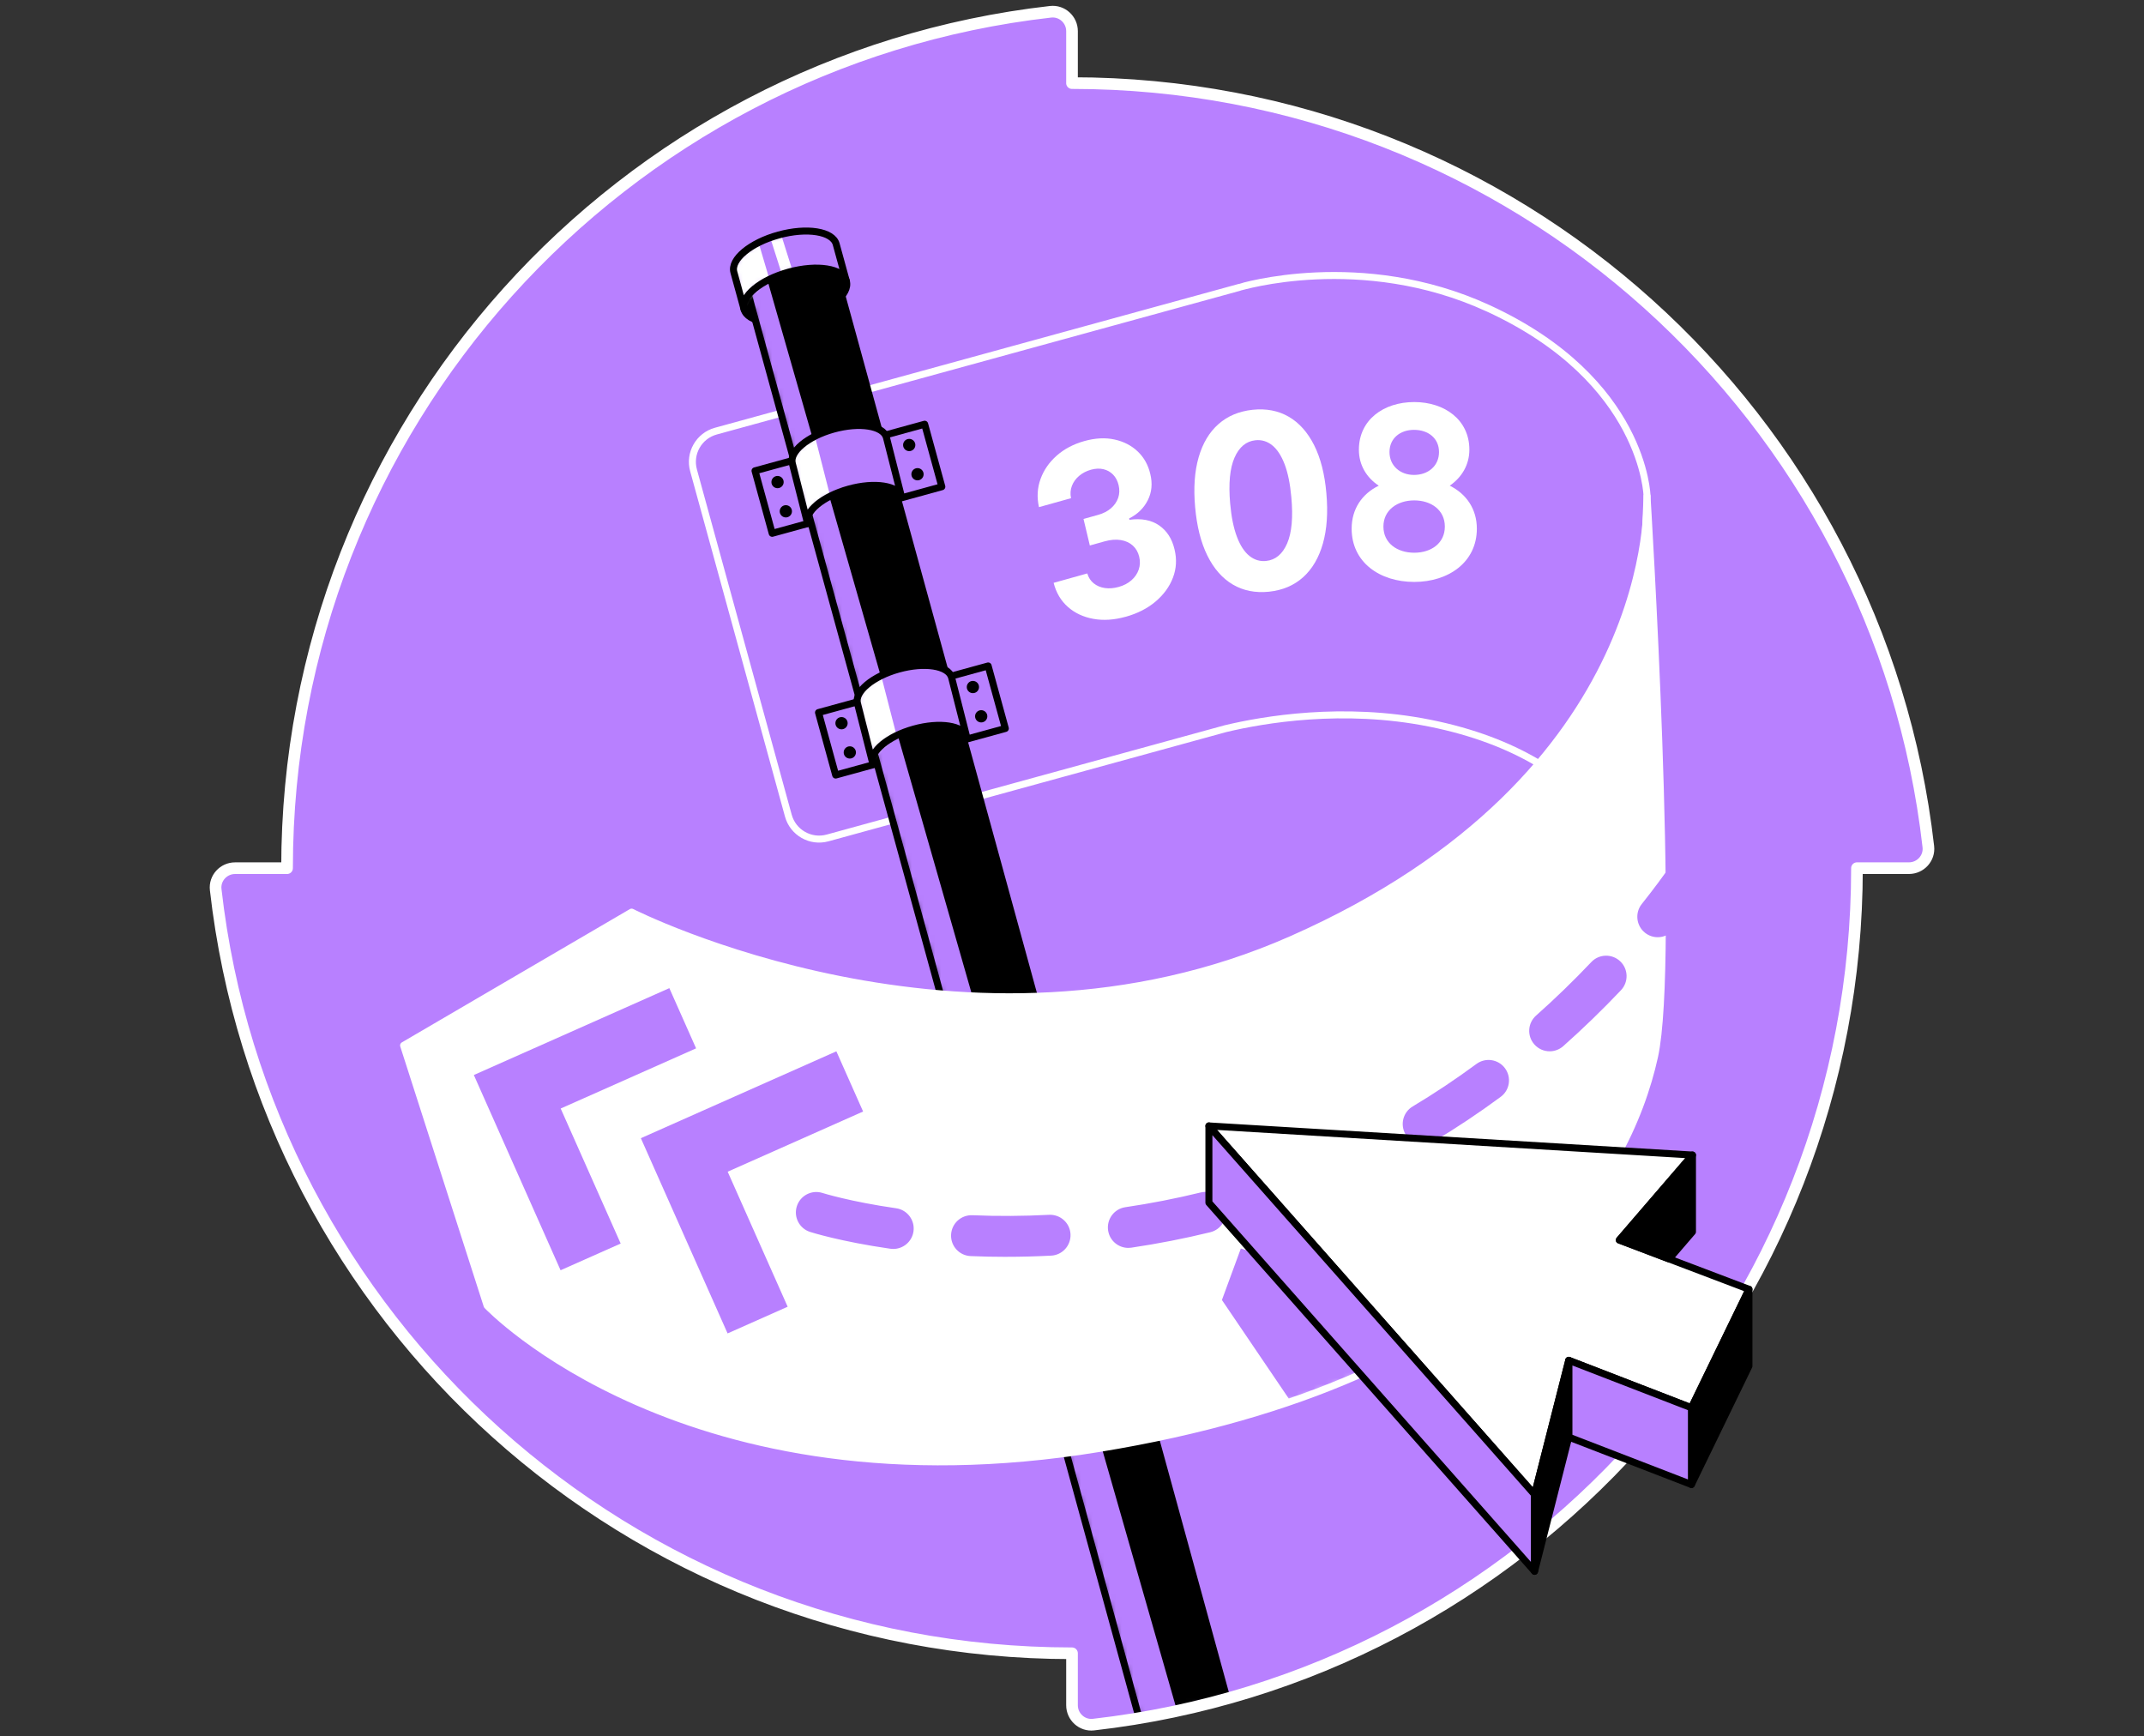 <svg width="368" height="298" viewBox="0 0 368 298" fill="none" xmlns="http://www.w3.org/2000/svg">
<rect x="0" y="0" width="368" height="298" fill="#333333" stroke="none"/>
<path d="M184.003 14.265V5.346C184.003 3.369 182.288 1.797 180.322 2.021C106.56 10.39 49.27 73.001 49.27 148.998H40.347C38.366 148.998 36.794 150.713 37.022 152.682C45.394 226.44 108.002 283.735 184.003 283.735V292.654C184.003 294.631 185.717 296.203 187.683 295.979C261.441 287.606 318.732 224.995 318.732 148.994H327.654C329.635 148.994 331.208 147.283 330.983 145.314C322.615 71.556 260 14.261 183.999 14.261" fill="#B880FF"/>
<mask id="mask0_8973_11" style="mask-type:luminance" maskUnits="userSpaceOnUse" x="37" y="2" width="295" height="294">
<path d="M184.003 14.265V5.346C184.003 3.369 182.288 1.797 180.322 2.021C106.56 10.39 49.27 73.001 49.27 148.998H40.347C38.366 148.998 36.794 150.713 37.022 152.682C45.394 226.44 108.002 283.735 184.003 283.735V292.654C184.003 294.631 185.717 296.203 187.683 295.979C261.441 287.606 318.732 224.995 318.732 148.994H327.654C329.635 148.994 331.208 147.283 330.983 145.314C322.615 71.556 260 14.261 183.999 14.261" fill="white"/>
</mask>
<g mask="url(#mask0_8973_11)">
<path d="M137.585 54.659C132.736 55.988 128.318 55.284 127.712 53.082C127.109 50.885 130.546 48.02 135.399 46.691C140.247 45.358 144.666 46.058 145.272 48.264C145.875 50.465 142.438 53.326 137.585 54.659Z" fill="black" stroke="black" stroke-width="1.2" stroke-linecap="round" stroke-linejoin="round"/>
<path d="M255.413 52.906C233.64 42.89 212.777 49.304 212.773 49.304L122.87 73.99C119.953 74.791 118.239 77.805 119.04 80.722L135.312 139.978C136.114 142.895 139.128 144.61 142.044 143.809L210.332 125.057C216.813 123.504 230.51 121.13 245.401 124.11C275.718 130.18 279.945 150.013 279.945 150.013L282.701 85.151C282.701 85.151 282.315 65.277 255.413 52.902V52.906Z" fill="#B880FF" stroke="white" stroke-width="1.2" stroke-linecap="round" stroke-linejoin="round"/>
<path d="M158.714 72.805L129.594 80.799L132.539 91.526L161.659 83.532L158.714 72.805Z" fill="#B880FF" stroke="black" stroke-width="1.2" stroke-linecap="round" stroke-linejoin="round"/>
<path d="M169.611 114.293L140.491 122.287L143.435 133.014L172.556 125.021L169.611 114.293Z" fill="#B880FF" stroke="black" stroke-width="1.2" stroke-linecap="round" stroke-linejoin="round"/>
<path d="M142.752 44.344L127.869 48.43L196.532 298.563L211.415 294.477L142.752 44.344Z" fill="black"/>
<mask id="mask1_8973_11" style="mask-type:luminance" maskUnits="userSpaceOnUse" x="127" y="44" width="85" height="255">
<path d="M142.752 44.344L127.869 48.43L196.532 298.563L211.415 294.477L142.752 44.344Z" fill="white"/>
</mask>
<g mask="url(#mask1_8973_11)">
<path d="M130.737 44.647L202.941 296.792L196.554 298.544L127.869 48.417L130.737 44.647Z" fill="#B880FF"/>
</g>
<path d="M142.752 44.344L127.869 48.43L196.532 298.563L211.415 294.477L142.752 44.344Z" stroke="black" stroke-width="1.2" stroke-linecap="round" stroke-linejoin="round"/>
<path d="M145.272 48.264C144.669 46.062 140.247 45.358 135.399 46.691C130.546 48.02 127.109 50.885 127.712 53.082L125.963 46.717C125.36 44.519 128.801 41.655 133.65 40.326C138.499 38.993 142.917 39.693 143.524 41.898L145.272 48.264Z" fill="#B880FF"/>
<mask id="mask2_8973_11" style="mask-type:luminance" maskUnits="userSpaceOnUse" x="125" y="39" width="21" height="15">
<path d="M145.272 48.264C144.669 46.062 140.247 45.358 135.399 46.691C130.546 48.02 127.109 50.885 127.712 53.082L125.963 46.717C125.36 44.519 128.801 41.655 133.65 40.326C138.499 38.993 142.917 39.693 143.524 41.898L145.272 48.264Z" fill="white"/>
</mask>
<g mask="url(#mask2_8973_11)">
<path d="M130.205 41.637L132.066 47.942L127.711 53.083L125.896 45.59C125.896 45.59 126.24 44.28 127.644 43.041C129.048 41.801 130.205 41.633 130.205 41.633V41.637Z" fill="white"/>
<path d="M132.066 40.356L134.208 47.062L136.05 46.527L133.878 39.652L132.066 40.356Z" fill="white"/>
</g>
<path d="M145.272 48.264C144.669 46.062 140.247 45.358 135.399 46.691C130.546 48.02 127.109 50.885 127.712 53.082L125.963 46.717C125.36 44.519 128.801 41.655 133.65 40.326C138.499 38.993 142.917 39.693 143.524 41.898L145.272 48.264Z" stroke="black" stroke-width="1.2" stroke-linecap="round" stroke-linejoin="round"/>
<path d="M154.757 85.35C154.195 83.324 150.121 82.695 145.666 83.938C141.206 85.177 138.05 87.825 138.615 89.843L136.002 79.561C135.44 77.543 138.596 74.892 143.052 73.656C147.508 72.413 151.578 73.046 152.143 75.068L154.757 85.35Z" fill="#B880FF"/>
<mask id="mask3_8973_11" style="mask-type:luminance" maskUnits="userSpaceOnUse" x="135" y="73" width="20" height="17">
<path d="M154.757 85.35C154.195 83.324 150.121 82.695 145.666 83.938C141.206 85.177 138.05 87.825 138.615 89.843L136.002 79.561C135.44 77.543 138.596 74.892 143.052 73.656C147.508 72.413 151.578 73.046 152.143 75.068L154.757 85.35Z" fill="white"/>
</mask>
<g mask="url(#mask3_8973_11)">
<path d="M139.869 74.881L142.494 85.151L138.611 89.843L136.118 78.449L139.869 74.881Z" fill="white"/>
</g>
<path d="M154.757 85.35C154.195 83.324 150.121 82.695 145.666 83.938C141.206 85.177 138.05 87.825 138.615 89.843L136.002 79.561C135.44 77.543 138.596 74.892 143.052 73.656C147.508 72.413 151.578 73.046 152.143 75.068L154.757 85.35Z" stroke="black" stroke-width="1.2" stroke-linecap="round" stroke-linejoin="round"/>
<path d="M165.94 126.529C165.379 124.504 161.305 123.875 156.849 125.118C152.39 126.357 149.233 129.004 149.799 131.022L147.185 120.741C146.624 118.723 149.78 116.072 154.236 114.836C158.691 113.593 162.761 114.226 163.327 116.248L165.94 126.529Z" fill="#B880FF"/>
<mask id="mask4_8973_11" style="mask-type:luminance" maskUnits="userSpaceOnUse" x="147" y="114" width="19" height="18">
<path d="M165.94 126.529C165.379 124.504 161.305 123.875 156.849 125.118C152.39 126.357 149.233 129.004 149.799 131.022L147.185 120.741C146.624 118.723 149.78 116.072 154.236 114.836C158.691 113.593 162.761 114.226 163.327 116.248L165.94 126.529Z" fill="white"/>
</mask>
<g mask="url(#mask4_8973_11)">
<path d="M151.244 115.963L153.895 126.226L149.799 131.022L147.186 120.741C147.186 120.741 146.905 118.82 148.762 117.554C150.619 116.292 151.252 115.963 151.252 115.963H151.244Z" fill="white"/>
</g>
<path d="M165.94 126.529C165.379 124.504 161.305 123.875 156.849 125.118C152.39 126.357 149.233 129.004 149.799 131.022L147.185 120.741C146.624 118.723 149.78 116.072 154.236 114.836C158.691 113.593 162.761 114.226 163.327 116.248L165.94 126.529Z" stroke="black" stroke-width="1.2" stroke-linecap="round" stroke-linejoin="round"/>
<path d="M144.441 125.167C145.022 125.167 145.493 124.696 145.493 124.115C145.493 123.534 145.022 123.062 144.441 123.062C143.86 123.062 143.389 123.534 143.389 124.115C143.389 124.696 143.86 125.167 144.441 125.167Z" fill="black"/>
<path d="M145.864 130.184C146.445 130.184 146.916 129.713 146.916 129.132C146.916 128.551 146.445 128.08 145.864 128.08C145.283 128.08 144.812 128.551 144.812 129.132C144.812 129.713 145.283 130.184 145.864 130.184Z" fill="black"/>
<path d="M133.459 83.786C134.04 83.786 134.511 83.315 134.511 82.734C134.511 82.153 134.04 81.682 133.459 81.682C132.878 81.682 132.407 82.153 132.407 82.734C132.407 83.315 132.878 83.786 133.459 83.786Z" fill="black"/>
<path d="M134.882 88.802C135.463 88.802 135.934 88.331 135.934 87.749C135.934 87.168 135.463 86.697 134.882 86.697C134.301 86.697 133.83 87.168 133.83 87.749C133.83 88.331 134.301 88.802 134.882 88.802Z" fill="black"/>
<path d="M156.059 77.425C156.641 77.425 157.112 76.954 157.112 76.372C157.112 75.791 156.641 75.32 156.059 75.32C155.478 75.32 155.007 75.791 155.007 76.372C155.007 76.954 155.478 77.425 156.059 77.425Z" fill="black"/>
<path d="M157.482 82.44C158.063 82.44 158.534 81.969 158.534 81.388C158.534 80.807 158.063 80.336 157.482 80.336C156.901 80.336 156.43 80.807 156.43 81.388C156.43 81.969 156.901 82.44 157.482 82.44Z" fill="black"/>
<path d="M166.989 118.962C167.57 118.962 168.041 118.491 168.041 117.91C168.041 117.328 167.57 116.857 166.989 116.857C166.408 116.857 165.937 117.328 165.937 117.91C165.937 118.491 166.408 118.962 166.989 118.962Z" fill="black"/>
<path d="M168.415 123.983C168.996 123.983 169.468 123.512 169.468 122.931C169.468 122.35 168.996 121.879 168.415 121.879C167.834 121.879 167.363 122.35 167.363 122.931C167.363 123.512 167.834 123.983 168.415 123.983Z" fill="black"/>
<path d="M282.697 85.152C282.697 85.152 285.333 133.112 221.692 161.224C165.974 185.839 108.41 156.54 108.41 156.54L69.272 179.418L83.605 224.068C83.605 224.068 117.782 260.173 188.616 248.596C259.449 237.019 279.294 202.568 283.982 181.346C287.644 164.763 282.694 85.152 282.694 85.152H282.697Z" fill="white"/>
<mask id="mask5_8973_11" style="mask-type:luminance" maskUnits="userSpaceOnUse" x="69" y="85" width="217" height="166">
<path d="M282.697 85.152C282.697 85.152 285.333 133.112 221.692 161.224C165.974 185.839 108.41 156.54 108.41 156.54L69.272 179.418L83.605 224.068C83.605 224.068 117.782 260.173 188.616 248.596C259.449 237.019 279.294 202.568 283.982 181.346C287.644 164.763 282.694 85.152 282.694 85.152H282.697Z" fill="white"/>
</mask>
<g mask="url(#mask5_8973_11)">
<path d="M212.98 214.27L249.973 225.514L238.182 237.458L223.329 243.153L209.733 223.106L212.98 214.27Z" fill="#B880FF"/>
</g>
<path d="M282.697 85.152C282.697 85.152 285.333 133.112 221.692 161.224C165.974 185.839 108.41 156.54 108.41 156.54L69.272 179.418L83.605 224.068C83.605 224.068 117.782 260.173 188.616 248.596C259.449 237.019 279.294 202.568 283.982 181.346C287.644 164.763 282.694 85.152 282.694 85.152H282.697Z" stroke="white" stroke-width="1.2" stroke-linecap="round" stroke-linejoin="round"/>
<path d="M114.887 169.584L91.647 179.914V179.911L81.332 184.494V184.497L85.922 194.828L96.219 218.001L106.534 213.418L96.237 190.245L119.478 179.918L114.887 169.584Z" fill="#B880FF"/>
<path d="M143.554 180.428L120.309 190.754L109.998 195.337L114.588 205.668L124.885 228.841L135.196 224.258L124.9 201.088L148.144 190.758L143.554 180.428Z" fill="#B880FF"/>
<path d="M193.214 105.846C191.237 106.4 189.387 106.52 187.669 106.209C185.95 105.898 184.493 105.217 183.295 104.161C182.097 103.105 181.281 101.727 180.847 100.027L186.624 98.413C186.83 99.121 187.197 99.686 187.728 100.113C188.26 100.54 188.897 100.81 189.638 100.918C190.379 101.027 191.169 100.963 192.008 100.731C192.884 100.488 193.614 100.106 194.206 99.582C194.798 99.061 195.213 98.451 195.453 97.751C195.692 97.054 195.719 96.317 195.535 95.545C195.348 94.763 194.981 94.123 194.434 93.628C193.888 93.134 193.199 92.82 192.371 92.685C191.544 92.55 190.615 92.625 189.593 92.909L187.062 93.617L185.976 89.064L188.507 88.356C189.372 88.113 190.099 87.739 190.69 87.229C191.278 86.72 191.69 86.121 191.926 85.443C192.158 84.762 192.184 84.036 192.001 83.26C191.825 82.527 191.51 81.924 191.053 81.456C190.597 80.988 190.042 80.677 189.391 80.523C188.736 80.37 188.024 80.4 187.257 80.613C186.478 80.831 185.804 81.179 185.231 81.662C184.658 82.145 184.243 82.714 183.988 83.377C183.73 84.039 183.677 84.747 183.831 85.5L178.33 87.035C177.952 85.339 178.046 83.725 178.604 82.193C179.162 80.662 180.09 79.325 181.386 78.187C182.681 77.045 184.258 76.218 186.115 75.697C187.987 75.173 189.713 75.083 191.293 75.428C192.873 75.772 194.202 76.457 195.281 77.483C196.359 78.509 197.078 79.797 197.437 81.347C197.838 82.987 197.696 84.489 197.007 85.852C196.318 87.214 195.251 88.255 193.802 88.978L193.858 89.206C195.921 88.926 197.621 89.248 198.957 90.172C200.294 91.097 201.178 92.471 201.601 94.299C202.009 95.969 201.919 97.575 201.331 99.125C200.743 100.675 199.755 102.038 198.358 103.225C196.966 104.408 195.251 105.284 193.218 105.85L193.214 105.846Z" fill="white"/>
<path d="M217.806 101.55C215.462 101.786 213.395 101.374 211.598 100.315C209.804 99.255 208.348 97.6 207.236 95.35C206.124 93.1 205.424 90.325 205.135 87.026C204.839 83.739 205.042 80.89 205.738 78.478C206.435 76.067 207.569 74.169 209.145 72.78C210.722 71.391 212.676 70.574 215.009 70.327C217.342 70.084 219.405 70.481 221.198 71.518C222.992 72.559 224.444 74.184 225.56 76.4C226.676 78.617 227.376 81.369 227.661 84.656C227.956 87.963 227.758 90.838 227.065 93.279C226.373 95.721 225.242 97.645 223.673 99.061C222.104 100.472 220.15 101.303 217.806 101.55ZM217.334 96.267C218.933 96.099 220.131 95.095 220.929 93.261C221.726 91.422 221.966 88.768 221.644 85.297C221.438 83.009 221.052 81.129 220.487 79.654C219.918 78.179 219.21 77.1 218.356 76.415C217.503 75.734 216.544 75.446 215.481 75.558C213.893 75.726 212.699 76.719 211.897 78.535C211.1 80.35 210.845 82.975 211.145 86.401C211.351 88.719 211.74 90.625 212.309 92.126C212.878 93.628 213.594 94.721 214.451 95.406C215.308 96.095 216.271 96.38 217.334 96.271V96.267Z" fill="white"/>
<path d="M242.744 99.87C236.811 99.87 232 96.502 232 90.729C232 87.362 233.764 84.756 236.651 83.353C234.526 81.949 233.243 79.784 233.243 77.178C233.243 72.047 237.492 69 242.744 69C247.956 69 252.206 72.047 252.206 77.178C252.206 79.744 250.923 81.909 248.838 83.353C251.685 84.756 253.489 87.362 253.489 90.729C253.489 96.502 248.598 99.87 242.744 99.87ZM246.994 77.579C246.994 75.214 245.15 73.771 242.704 73.771C240.339 73.771 238.495 75.214 238.495 77.579C238.495 79.945 240.339 81.508 242.704 81.508C245.15 81.508 246.994 79.945 246.994 77.579ZM247.996 90.368C247.996 87.522 245.631 85.878 242.744 85.878C239.858 85.878 237.452 87.522 237.452 90.368C237.452 93.215 239.818 94.859 242.744 94.859C245.671 94.859 247.996 93.215 247.996 90.368Z" fill="white"/>
<path d="M172.695 215.698C170.669 215.698 168.617 215.657 166.603 215.571C164.667 215.488 163.162 213.856 163.244 211.916C163.327 209.981 164.956 208.483 166.899 208.558C171.238 208.741 175.679 208.715 180.056 208.487C181.996 208.393 183.643 209.872 183.744 211.804C183.845 213.74 182.359 215.391 180.427 215.492C177.858 215.627 175.26 215.694 172.695 215.694V215.698ZM153.322 214.346C153.157 214.346 152.989 214.335 152.82 214.309C144.28 213.085 139.251 211.49 139.042 211.422C137.196 210.831 136.181 208.854 136.773 207.012C137.364 205.166 139.337 204.151 141.18 204.739C141.225 204.754 145.916 206.229 153.816 207.363C155.733 207.637 157.066 209.415 156.793 211.332C156.542 213.081 155.041 214.343 153.326 214.343L153.322 214.346ZM193.663 214.163C191.952 214.163 190.454 212.909 190.196 211.164C189.915 209.247 191.236 207.465 193.153 207.18C197.478 206.543 201.825 205.694 206.071 204.656C207.955 204.196 209.853 205.349 210.313 207.232C210.774 209.116 209.621 211.014 207.737 211.475C203.282 212.564 198.717 213.455 194.176 214.126C194.003 214.152 193.831 214.163 193.659 214.163H193.663ZM219.846 207.764C218.393 207.764 217.034 206.854 216.533 205.401C215.9 203.571 216.87 201.571 218.701 200.938C220.198 200.422 221.711 199.867 223.197 199.298C225.77 198.31 228.353 197.213 230.877 196.037C232.633 195.221 234.722 195.981 235.538 197.737C236.355 199.493 235.595 201.579 233.839 202.399C231.169 203.642 228.436 204.802 225.713 205.847C224.152 206.446 222.565 207.027 220.996 207.569C220.618 207.7 220.228 207.764 219.85 207.764H219.846ZM244.277 196.408C243.083 196.408 241.919 195.797 241.263 194.7C240.267 193.038 240.81 190.881 242.473 189.889C246.18 187.672 249.86 185.22 253.417 182.595C254.975 181.446 257.173 181.775 258.322 183.337C259.472 184.894 259.142 187.092 257.581 188.242C253.844 191.001 249.969 193.581 246.071 195.914C245.506 196.251 244.888 196.412 244.274 196.412L244.277 196.408ZM265.987 180.424C265.017 180.424 264.055 180.027 263.362 179.244C262.074 177.795 262.205 175.579 263.654 174.291C266.911 171.4 270.098 168.311 273.134 165.11C274.467 163.702 276.688 163.646 278.096 164.979C279.503 166.312 279.56 168.532 278.227 169.94C275.055 173.287 271.719 176.518 268.316 179.54C267.645 180.135 266.814 180.424 265.987 180.424ZM284.539 160.845C283.772 160.845 283 160.594 282.356 160.081C280.84 158.875 280.589 156.666 281.795 155.15C285.981 149.893 288.531 145.95 289.433 144.501C290.455 142.858 292.619 142.352 294.267 143.374C295.914 144.396 296.416 146.561 295.394 148.208C294.428 149.762 291.702 153.978 287.288 159.523C286.595 160.392 285.573 160.845 284.539 160.845Z" fill="#B880FF"/>
</g>
<path d="M184.003 14.265V5.346C184.003 3.369 182.288 1.797 180.322 2.021C106.56 10.39 49.27 73.001 49.27 148.998H40.347C38.366 148.998 36.794 150.713 37.022 152.682C45.394 226.44 108.002 283.735 184.003 283.735V292.654C184.003 294.631 185.717 296.203 187.683 295.979C261.441 287.606 318.732 224.995 318.732 148.994H327.654C329.635 148.994 331.208 147.283 330.983 145.314C322.615 71.556 260 14.261 183.999 14.261" stroke="white" stroke-width="2" stroke-linecap="round" stroke-linejoin="round"/>
<path d="M207.498 193.232L263.395 256.491L269.263 233.461L290.32 241.601L300.194 221.262L277.938 212.819L290.5 198.227L207.498 193.232Z" fill="white" stroke="black" stroke-width="1.2" stroke-linecap="round" stroke-linejoin="round"/>
<path d="M290.32 241.6V254.773L300.194 234.438V221.262L290.32 241.6Z" fill="black" stroke="black" stroke-width="1.2" stroke-linecap="round" stroke-linejoin="round"/>
<path d="M290.5 198.227V211.399L286.486 216.064L277.938 212.818L290.5 198.227Z" fill="black" stroke="black" stroke-width="1.2" stroke-linecap="round" stroke-linejoin="round"/>
<path d="M269.263 233.461L290.32 241.601V254.773L269.263 246.637V233.461Z" fill="#B880FF" stroke="black" stroke-width="1.2" stroke-linecap="round" stroke-linejoin="round"/>
<path d="M207.498 193.232V206.405L263.395 269.668V256.491L207.498 193.232Z" fill="#B880FF" stroke="black" stroke-width="1.2" stroke-linecap="round" stroke-linejoin="round"/>
<path d="M269.263 233.461V246.637L263.396 269.668V256.492L269.263 233.461Z" fill="black" stroke="black" stroke-width="1.2" stroke-linecap="round" stroke-linejoin="round"/>
</svg>
